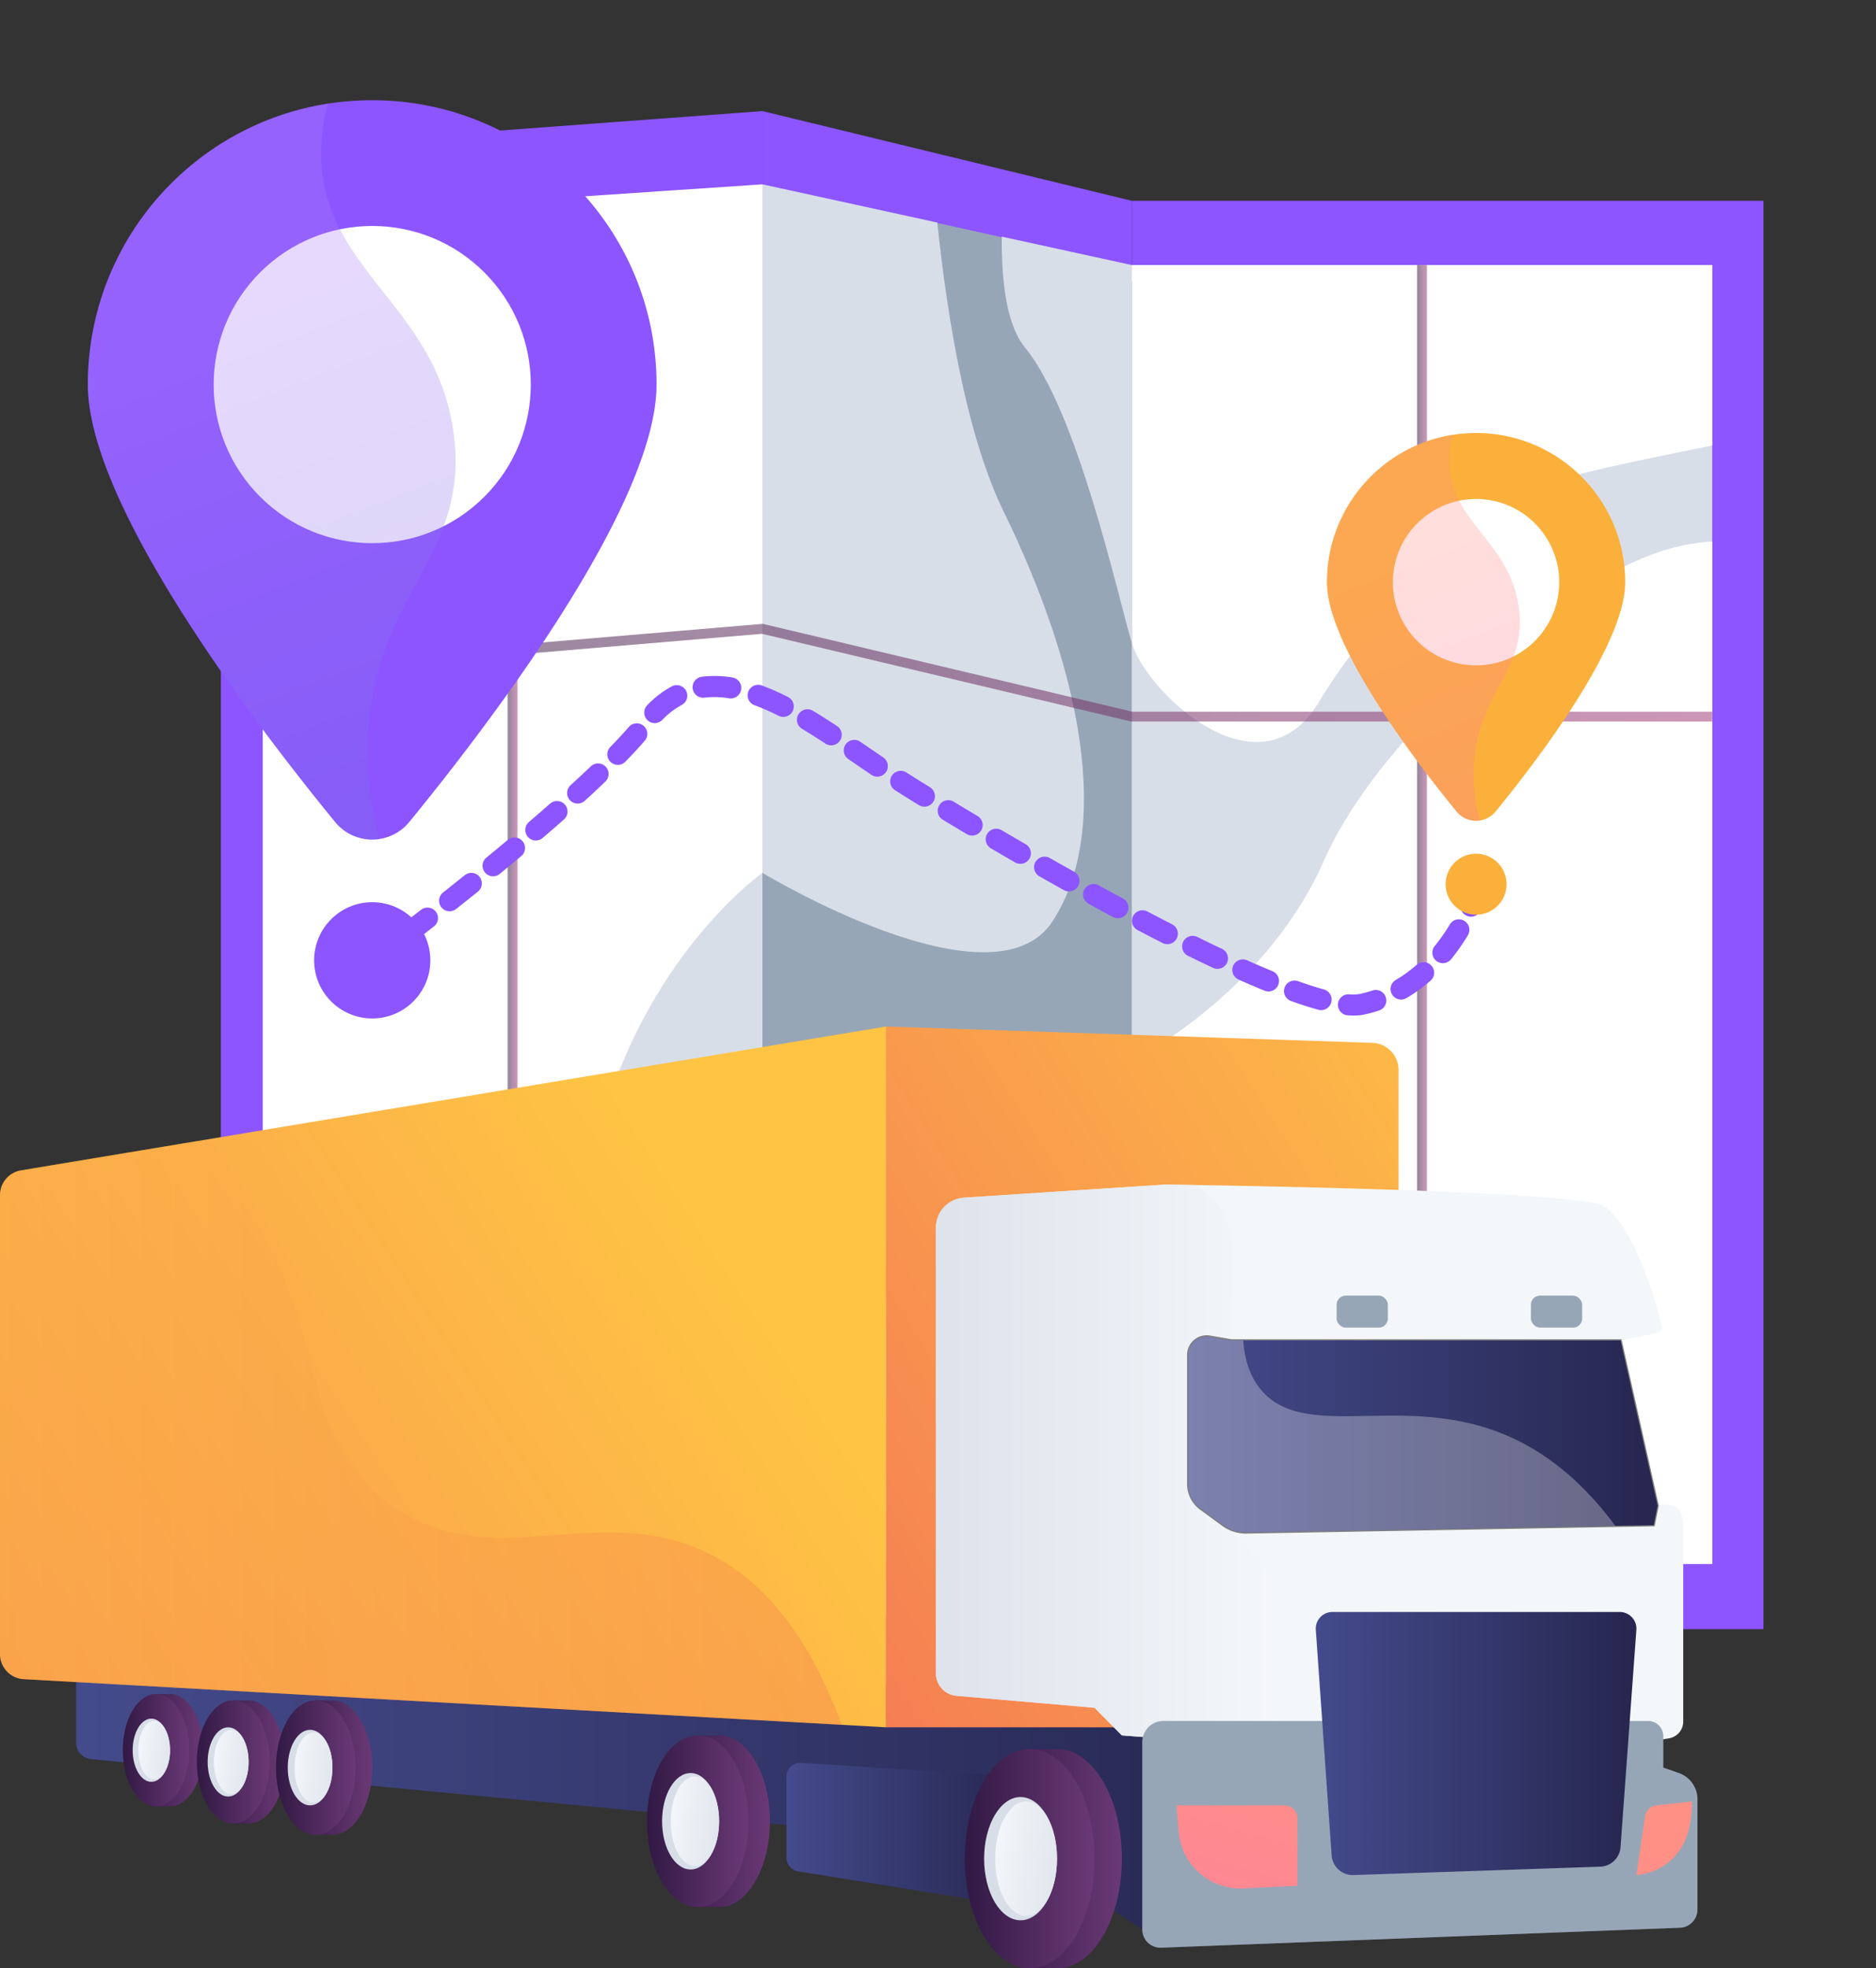 <?xml version="1.0" encoding="UTF-8"?> <svg xmlns="http://www.w3.org/2000/svg" xmlns:xlink="http://www.w3.org/1999/xlink" viewBox="0 0 2784.34 2920.71"><rect x="0" y="0" width="2784.34" height="2920.71" fill="#333333" stroke="none"/><defs><style>.cls-1{fill:none;}.cls-2{isolation:isolate;}.cls-3{fill:#8c55ff;}.cls-4{fill:#d8dee8;}.cls-5{clip-path:url(#clip-path);}.cls-42,.cls-6{fill:#fff;}.cls-7{fill:url(#linear-gradient);}.cls-8{clip-path:url(#clip-path-2);}.cls-9{fill:#97a6b7;}.cls-10{clip-path:url(#clip-path-3);}.cls-11,.cls-12,.cls-13{opacity:0.53;}.cls-11{fill:url(#linear-gradient-2);}.cls-12{fill:url(#linear-gradient-3);}.cls-13{fill:url(#linear-gradient-4);}.cls-14{fill:url(#linear-gradient-5);}.cls-15{fill:url(#linear-gradient-6);}.cls-16{fill:url(#linear-gradient-7);}.cls-17{fill:url(#linear-gradient-8);}.cls-18{fill:url(#linear-gradient-9);}.cls-19{fill:url(#linear-gradient-10);}.cls-20{fill:url(#linear-gradient-11);}.cls-21{fill:url(#linear-gradient-12);}.cls-22{fill:url(#linear-gradient-13);}.cls-23{fill:url(#linear-gradient-14);}.cls-24{fill:url(#linear-gradient-15);}.cls-25{fill:url(#linear-gradient-16);}.cls-26{fill:url(#linear-gradient-17);}.cls-27{fill:url(#linear-gradient-18);}.cls-28{fill:url(#linear-gradient-19);}.cls-29{fill:url(#linear-gradient-20);}.cls-30{fill:url(#linear-gradient-21);}.cls-31{fill:url(#linear-gradient-22);}.cls-32{fill:url(#linear-gradient-23);}.cls-33,.cls-35,.cls-37{mix-blend-mode:multiply;}.cls-33,.cls-37,.cls-42{opacity:0.3;}.cls-33{fill:url(#linear-gradient-24);}.cls-34{fill:#f4f7fa;}.cls-35{opacity:0.8;fill:url(#linear-gradient-25);}.cls-36{fill:url(#linear-gradient-26);}.cls-38{fill:url(#linear-gradient-27);}.cls-39{fill:url(#linear-gradient-28);}.cls-40{fill:gray;}.cls-41{fill:url(#linear-gradient-29);}.cls-42{mix-blend-mode:overlay;}.cls-43{fill:url(#linear-gradient-30);}.cls-44{fill:#fbb03b;}.cls-45{fill:url(#linear-gradient-31);}</style><clipPath id="clip-path" transform="translate(0 148.65)"><polygon class="cls-1" points="389.92 2238.73 389.92 174.72 1131.58 124.87 1131.58 2290.07 389.92 2238.73"></polygon></clipPath><linearGradient id="linear-gradient" x1="1999.78" y1="-117.36" x2="2639.03" y2="1314.25" gradientUnits="userSpaceOnUse"><stop offset="0" stop-color="#fcb148"></stop><stop offset="0.05" stop-color="#fdba46"></stop><stop offset="0.14" stop-color="#ffc244"></stop><stop offset="0.32" stop-color="#ffc444"></stop><stop offset="0.48" stop-color="#fdb946"></stop><stop offset="0.78" stop-color="#f99c4d"></stop><stop offset="0.87" stop-color="#f8924f"></stop><stop offset="1" stop-color="#f8924f"></stop></linearGradient><clipPath id="clip-path-2" transform="translate(0 148.65)"><rect class="cls-1" x="1146.89" y="777.58" width="1927.28" height="861.44" transform="translate(3318.83 -902.23) rotate(90)"></rect></clipPath><clipPath id="clip-path-3" transform="translate(0 148.65)"><polygon class="cls-1" points="1131.58 2290.07 1131.58 124.87 1679.81 244.66 1679.81 2172.1 1131.58 2290.07"></polygon></clipPath><linearGradient id="linear-gradient-2" x1="2103.22" y1="1405.36" x2="2117.85" y2="1405.36" gradientUnits="userSpaceOnUse"><stop offset="0" stop-color="#311944"></stop><stop offset="1" stop-color="#a03976"></stop></linearGradient><linearGradient id="linear-gradient-3" x1="753.43" y1="1357.93" x2="768.06" y2="1357.93" xlink:href="#linear-gradient-2"></linearGradient><linearGradient id="linear-gradient-4" x1="389.3" y1="998.19" x2="2541.25" y2="998.19" xlink:href="#linear-gradient-2"></linearGradient><linearGradient id="linear-gradient-5" x1="113.03" y1="2508.75" x2="1951.05" y2="2508.75" gradientUnits="userSpaceOnUse"><stop offset="0" stop-color="#444b8c"></stop><stop offset="1" stop-color="#26264f"></stop></linearGradient><linearGradient id="linear-gradient-6" x1="1167.25" y1="2574.18" x2="1514.71" y2="2574.18" xlink:href="#linear-gradient-5"></linearGradient><linearGradient id="linear-gradient-7" x1="203.02" y1="2448.43" x2="301.7" y2="2448.43" gradientUnits="userSpaceOnUse"><stop offset="0" stop-color="#311944"></stop><stop offset="1" stop-color="#6b3976"></stop></linearGradient><linearGradient id="linear-gradient-8" x1="182.23" y1="2597.08" x2="280.91" y2="2597.08" xlink:href="#linear-gradient-7"></linearGradient><linearGradient id="linear-gradient-9" x1="278.36" y1="2603.75" x2="201.3" y2="2593.38" gradientUnits="userSpaceOnUse"><stop offset="0.01" stop-color="#d8dee8"></stop><stop offset="1" stop-color="#f4f7fa"></stop></linearGradient><linearGradient id="linear-gradient-10" x1="314.9" y1="2465.79" x2="423.03" y2="2465.79" xlink:href="#linear-gradient-7"></linearGradient><linearGradient id="linear-gradient-11" x1="292.13" y1="2614.44" x2="400.25" y2="2614.44" xlink:href="#linear-gradient-7"></linearGradient><linearGradient id="linear-gradient-12" x1="397.45" y1="2473.1" x2="313.02" y2="2461.73" xlink:href="#linear-gradient-9"></linearGradient><linearGradient id="linear-gradient-13" x1="434.4" y1="2474.19" x2="552.46" y2="2474.19" xlink:href="#linear-gradient-7"></linearGradient><linearGradient id="linear-gradient-14" x1="409.54" y1="2622.84" x2="527.6" y2="2622.84" xlink:href="#linear-gradient-7"></linearGradient><linearGradient id="linear-gradient-15" x1="524.54" y1="2630.82" x2="432.35" y2="2618.41" xlink:href="#linear-gradient-9"></linearGradient><linearGradient id="linear-gradient-16" x1="991.97" y1="2553.83" x2="1142.69" y2="2553.83" xlink:href="#linear-gradient-7"></linearGradient><linearGradient id="linear-gradient-17" x1="960.23" y1="2702.48" x2="1110.94" y2="2702.48" xlink:href="#linear-gradient-7"></linearGradient><linearGradient id="linear-gradient-18" x1="1107.04" y1="2712.67" x2="989.35" y2="2696.82" xlink:href="#linear-gradient-9"></linearGradient><linearGradient id="linear-gradient-19" x1="1472.52" y1="2609.32" x2="1665.07" y2="2609.32" xlink:href="#linear-gradient-7"></linearGradient><linearGradient id="linear-gradient-20" x1="1431.97" y1="2757.98" x2="1624.51" y2="2757.98" xlink:href="#linear-gradient-7"></linearGradient><linearGradient id="linear-gradient-21" x1="1619.52" y1="2770.98" x2="1469.17" y2="2750.74" xlink:href="#linear-gradient-9"></linearGradient><linearGradient id="linear-gradient-22" x1="1087.24" y1="1730.3" x2="-856.64" y2="2993.44" gradientUnits="userSpaceOnUse"><stop offset="0" stop-color="#ffc444"></stop><stop offset="0.31" stop-color="#fba94a"></stop><stop offset="1" stop-color="#f36f56"></stop></linearGradient><linearGradient id="linear-gradient-23" x1="2386.99" y1="1454.72" x2="912.06" y2="2392.62" xlink:href="#linear-gradient-22"></linearGradient><linearGradient id="linear-gradient-24" y1="1978.62" x2="1249.11" y2="1978.62" gradientUnits="userSpaceOnUse"><stop offset="0" stop-color="#ffc444"></stop><stop offset="1" stop-color="#f36f56"></stop></linearGradient><linearGradient id="linear-gradient-25" x1="1389.08" y1="2024.74" x2="1889.78" y2="2024.74" xlink:href="#linear-gradient-9"></linearGradient><linearGradient id="linear-gradient-26" x1="1952.85" y1="2438.46" x2="2428.75" y2="2438.46" xlink:href="#linear-gradient-5"></linearGradient><linearGradient id="linear-gradient-27" x1="1881.3" y1="2431.74" x2="1646.83" y2="3248.62" gradientUnits="userSpaceOnUse"><stop offset="0" stop-color="#ff9085"></stop><stop offset="1" stop-color="#fb6fbb"></stop></linearGradient><linearGradient id="linear-gradient-28" x1="2461.89" y1="2598.39" x2="2227.41" y2="3415.27" xlink:href="#linear-gradient-27"></linearGradient><linearGradient id="linear-gradient-29" x1="1763.55" y1="1979.83" x2="2460.2" y2="1979.83" xlink:href="#linear-gradient-5"></linearGradient><linearGradient id="linear-gradient-30" x1="345.86" y1="327.86" x2="770.83" y2="1422.49" gradientUnits="userSpaceOnUse"><stop offset="0" stop-color="#aa80f9"></stop><stop offset="1" stop-color="#6165d7"></stop></linearGradient><linearGradient id="linear-gradient-31" x1="2082.44" y1="665.85" x2="2305.33" y2="1239.96" xlink:href="#linear-gradient-27"></linearGradient></defs><g class="cls-2"><g id="Слой_2" data-name="Слой 2"><g id="Illustration"><polygon class="cls-3" points="1131.58 2547.39 327.79 2486.24 327.79 224.38 1131.58 164.85 1131.58 2547.39"></polygon><polygon class="cls-4" points="405.65 1049.17 405.65 2010.41 389.92 2010.41 389.92 2256.42 1131.58 2256.42 1131.58 1049.17 405.65 1049.17"></polygon><g class="cls-5"><path class="cls-6" d="M1372.16-148.65s.78,520.33,117.46,759.19,160.59,471.4,72.78,607.57-430.82-71.61-430.82-71.61-161.85,114.19-235,358.54-548.78,448-651.21,379.08S186.81-28.82,186.81-28.82Z" transform="translate(0 148.65)"></path><path class="cls-6" d="M223.4,2024.33s288.19,134.39,506.28,10.21,401.9-347.35,401.9-347.35,221.8,135.91,341,128.32,207.28-389.88,207.28-389.88,197.22-98,285-296.88,357.32-415.45,504.87-460.81,234.14,39.32,234.14,39.32l-36.58,1733.41L389.92,2559.93Z" transform="translate(0 148.65)"></path><path class="cls-7" d="M1521.29-83.94s-77.71,356.53,0,451,136.91,365,158.52,438.28S1869.72,1039.1,1957.52,893,2177,640.41,2242.88,591.25s482.92-99.66,504.87-136.61S2784.34-1.57,2784.34-1.57Z" transform="translate(0 148.65)"></path></g><rect class="cls-3" x="1679.81" y="149.31" width="937.45" height="2119.46" transform="translate(4297.07 2566.72) rotate(180)"></rect><polygon class="cls-4" points="2541.25 2320.59 2541.25 393.31 1679.81 393.31 1421.31 1121.08 1679.81 2320.59 2541.25 2320.59"></polygon><g class="cls-8"><path class="cls-6" d="M1372.16-148.65s.78,520.33,117.46,759.19,160.59,471.4,72.78,607.57-430.82-71.61-430.82-71.61-161.85,114.19-235,358.54-548.78,448-651.21,379.08S186.81-28.82,186.81-28.82Z" transform="translate(0 148.65)"></path><path class="cls-6" d="M223.4,2024.33s288.19,134.39,506.28,10.21,401.9-347.35,401.9-347.35,221.8,135.91,341,128.32,207.28-389.88,207.28-389.88,197.22-98,285-296.88,357.32-415.45,504.87-460.81,234.14,39.32,234.14,39.32l-36.58,1733.41L389.92,2559.93Z" transform="translate(0 148.65)"></path><path class="cls-6" d="M1521.29-83.94s-77.71,356.53,0,451,136.91,365,158.52,438.28S1869.72,1039.1,1957.52,893,2177,640.41,2242.88,591.25s482.92-99.66,504.87-136.61S2784.34-1.57,2784.34-1.57Z" transform="translate(0 148.65)"></path></g><polygon class="cls-3" points="1679.81 2417.42 1131.58 2547.39 1131.58 164.85 1679.81 297.96 1679.81 393.31 1577.19 597.01 1545.83 2280.3 1679.81 2320.59 1679.81 2417.42"></polygon><polygon class="cls-9" points="1679.81 1997.73 1679.81 418.07 1486.77 351.98 1391.02 330.83 1374.5 328.89 1374.5 1292.65 1131.58 1292.65 1131.58 1997.73 1679.81 1997.73"></polygon><g class="cls-10"><path class="cls-4" d="M1372.16-148.65s.78,520.33,117.46,759.19,160.59,471.4,72.78,607.57-430.82-71.61-430.82-71.61-161.85,114.19-235,358.54-548.78,448-651.21,379.08S186.81-28.82,186.81-28.82Z" transform="translate(0 148.65)"></path><path class="cls-4" d="M223.4,2024.33s288.19,134.39,506.28,10.21,401.9-347.35,401.9-347.35,221.8,135.91,341,128.32,207.28-389.88,207.28-389.88,197.22-98,285-296.88,357.32-415.45,504.87-460.81,234.14,39.32,234.14,39.32l-36.58,1733.41L389.92,2559.93Z" transform="translate(0 148.65)"></path><path class="cls-4" d="M1521.29-83.94s-77.71,356.53,0,451,136.91,365,158.52,438.28S1869.72,1039.1,1957.52,893,2177,640.41,2242.88,591.25s482.92-99.66,504.87-136.61S2784.34-1.57,2784.34-1.57Z" transform="translate(0 148.65)"></path></g><rect class="cls-11" x="2103.22" y="393.31" width="14.63" height="2024.11"></rect><rect class="cls-12" x="753.43" y="298.44" width="14.63" height="2118.97"></rect><polygon class="cls-13" points="2541.25 1070.7 1678.95 1070.7 1678.12 1070.5 1131.03 940.47 390.53 1003.01 389.3 988.43 1132.13 925.69 1133.27 925.96 1680.67 1056.07 2541.25 1056.07 2541.25 1070.7"></polygon><path class="cls-14" d="M113,2303.05v134.33a24.35,24.35,0,0,0,21.89,24.23l1375.37,130.33,185.12,122.52,255.64-340.05Z" transform="translate(0 148.65)"></path><path class="cls-15" d="M1167.25,2487.67V2607.9a20.53,20.53,0,0,0,17.27,20.27l330.19,53-9.6-193.82-316-20.2A20.52,20.52,0,0,0,1167.25,2487.67Z" transform="translate(0 148.65)"></path><path class="cls-16" d="M252.36,2365a30.69,30.69,0,0,0-3.33.21l-17.46-.21.1,7.69c-16.91,13.22-28.65,42.14-28.65,75.72,0,34.9,12.68,64.78,30.68,77.22l.08,6.19h18.58c27.25,0,49.34-37.34,49.34-83.41S279.61,2365,252.36,2365Z" transform="translate(0 148.65)"></path><ellipse class="cls-17" cx="231.57" cy="2597.08" rx="49.34" ry="83.41"></ellipse><ellipse class="cls-4" cx="224.64" cy="2597.08" rx="27.72" ry="46.86"></ellipse><ellipse class="cls-18" cx="228.83" cy="2597.08" rx="23.53" ry="43.5"></ellipse><path class="cls-19" d="M369,2374.41a31.62,31.62,0,0,0-3.64.23l-19.13-.23.11,8.42c-18.53,14.49-31.4,46.18-31.4,83,0,38.24,13.9,71,33.62,84.61l.09,6.78H369c29.86,0,54.07-40.92,54.07-91.39S398.82,2374.41,369,2374.41Z" transform="translate(0 148.65)"></path><ellipse class="cls-20" cx="346.19" cy="2614.44" rx="54.06" ry="91.39"></ellipse><ellipse class="cls-4" cx="338.59" cy="2614.44" rx="30.37" ry="51.34"></ellipse><path class="cls-21" d="M369,2465.79c0,26.33-11.54,47.67-25.77,47.67s-25.78-21.34-25.78-47.67,11.54-47.66,25.78-47.66S369,2439.47,369,2465.79Z" transform="translate(0 148.65)"></path><path class="cls-22" d="M493.43,2374.41a35.14,35.14,0,0,0-4,.25l-20.88-.25.12,9.19c-20.24,15.82-34.29,50.42-34.29,90.59,0,41.75,15.18,77.49,36.71,92.38l.1,7.4h22.22c32.6,0,59-44.67,59-99.78S526,2374.41,493.43,2374.41Z" transform="translate(0 148.65)"></path><ellipse class="cls-23" cx="468.57" cy="2622.84" rx="59.03" ry="99.78"></ellipse><ellipse class="cls-4" cx="460.27" cy="2622.84" rx="33.16" ry="56.06"></ellipse><ellipse class="cls-24" cx="465.29" cy="2622.84" rx="28.14" ry="52.04"></ellipse><path class="cls-25" d="M1067.33,2426.45a45.13,45.13,0,0,0-5.08.32l-26.66-.32.15,11.74c-25.83,20.2-43.77,64.37-43.77,115.64,0,53.3,19.38,98.93,46.86,117.93l.13,9.45h28.37c41.62,0,75.36-57,75.36-127.38S1109,2426.45,1067.33,2426.45Z" transform="translate(0 148.65)"></path><ellipse class="cls-26" cx="1035.59" cy="2702.48" rx="75.36" ry="127.38"></ellipse><ellipse class="cls-4" cx="1024.99" cy="2702.48" rx="42.34" ry="71.56"></ellipse><ellipse class="cls-27" cx="1031.4" cy="2702.48" rx="35.93" ry="66.44"></ellipse><path class="cls-28" d="M1568.8,2446.59a58.13,58.13,0,0,0-6.49.41l-34.07-.41.2,15c-33,25.81-55.92,82.24-55.92,147.75,0,68.09,24.75,126.38,59.87,150.65l.16,12.08h36.25c53.16,0,96.27-72.86,96.27-162.73S1622,2446.59,1568.8,2446.59Z" transform="translate(0 148.65)"></path><ellipse class="cls-29" cx="1528.24" cy="2757.98" rx="96.27" ry="162.74"></ellipse><ellipse class="cls-4" cx="1514.71" cy="2757.98" rx="54.09" ry="91.43"></ellipse><ellipse class="cls-30" cx="1522.89" cy="2757.98" rx="45.9" ry="84.88"></ellipse><path class="cls-31" d="M31.21,1588A37.34,37.34,0,0,0,0,1624.83v680.93A37.33,37.33,0,0,0,35.26,2343l1279.87,71.41V1374.53Z" transform="translate(0 148.65)"></path><path class="cls-32" d="M2036.89,1398.81l-721.76-24.28V2414.45h760.56V1439A40.15,40.15,0,0,0,2036.89,1398.81Z" transform="translate(0 148.65)"></path><path class="cls-33" d="M1044.71,2153.05c-164.35-75.7-318.63,39.84-469-71.83-131.69-97.8-89.23-242.74-194.36-414.09C357.26,1627.9,325,1586.72,281,1546.48L31.21,1588A37.34,37.34,0,0,0,0,1624.83v680.93A37.33,37.33,0,0,0,35.26,2343l1213.85,67.73C1193.41,2258.37,1117.72,2186.67,1044.71,2153.05Z" transform="translate(0 148.65)"></path><path class="cls-34" d="M2460.2,2085.44l-53.35-134.15-1.58-110.92,53.89-10.77a9.32,9.32,0,0,0,7.23-11.39c-8.15-32.71-38-140.74-84.36-176.43-32.7-25.15-652.82-32.68-652.82-32.68l-298.46,19.41a44.56,44.56,0,0,0-41.67,44.47v661.37a33.45,33.45,0,0,0,30.55,33.32l204.88,17.77,40.55,41s580.69,46.5,812.43,4.24a25.19,25.19,0,0,0,20.74-24.77V2115C2498.23,2072.77,2460.2,2085.44,2460.2,2085.44Z" transform="translate(0 148.65)"></path><path class="cls-35" d="M1830.63,2125.58s-6.34-287.32,0-405.63c3.07-57.39-25.68-90.87-56.09-110.18-28.36-.46-45.33-.67-45.33-.67l-298.46,19.41a44.56,44.56,0,0,0-41.67,44.47v661.37a33.45,33.45,0,0,0,30.55,33.32l204.88,17.77,40.55,41s95.61,7.66,224.72,13.93V2195.3Z" transform="translate(0 148.65)"></path><path class="cls-9" d="M2491.61,2482.23l-23-8v-46.55a22.72,22.72,0,0,0-22.72-22.71H1726.82a31.41,31.41,0,0,0-31.41,31.41v278.12a27,27,0,0,0,28,26.95l770-29.62a27,27,0,0,0,25.93-26.95V2521.33A41.41,41.41,0,0,0,2491.61,2482.23Z" transform="translate(0 148.65)"></path><path class="cls-36" d="M2404,2243.27H1977.61a24.75,24.75,0,0,0-24.7,26.49l23.49,334.76a31.33,31.33,0,0,0,32.3,29.12L2375,2621.23a31.33,31.33,0,0,0,30.18-29l23.49-322.37A24.76,24.76,0,0,0,2404,2243.27Z" transform="translate(0 148.65)"></path><g class="cls-37"><path class="cls-9" d="M2491.61,2482.23l-23-8v-46.55a22.7,22.7,0,0,0-15.22-21.42L2409.67,2612a54.74,54.74,0,0,1-51.42,43.31l-336.07,13.06a54.73,54.73,0,0,1-53.86-36.77l-78.54-226.65h-163a31.41,31.41,0,0,0-31.41,31.4v278.13a27,27,0,0,0,28,26.95l770-29.62a27,27,0,0,0,25.93-26.95V2521.33A41.41,41.41,0,0,0,2491.61,2482.23Z" transform="translate(0 148.65)"></path></g><path class="cls-38" d="M1925.7,2649.52l-80,4a92.12,92.12,0,0,1-96.4-84.4l-3.21-38.87H1906.2a19.5,19.5,0,0,1,19.5,19.5Z" transform="translate(0 148.65)"></path><path class="cls-39" d="M2441.52,2546.7l-12.77,87s84.31-3,82.19-109.21l-52.31,5.76A19.42,19.42,0,0,0,2441.52,2546.7Z" transform="translate(0 148.65)"></path><path class="cls-40" d="M1848.92,2127a59.33,59.33,0,0,1-34.89-11.41l-32.9-24.09a47.4,47.4,0,0,1-19.32-38.09V1861.87a29.18,29.18,0,0,1,34.15-28.76l32.24,5.55,578.46,0,.31,1.35,55,245.43-6.15,30.78-1.4,0L1850,2127ZM1791,1836.15a25.72,25.72,0,0,0-25.7,25.72V2053.4a43.89,43.89,0,0,0,17.9,35.29l32.9,24.09a55.84,55.84,0,0,0,33.81,10.73L2453,2112.78l5.46-27.32-54.54-243.35h-576l-32.54-5.58A25,25,0,0,0,1791,1836.15Z" transform="translate(0 148.65)"></path><path class="cls-41" d="M2405.27,1840.37H1827.91l-32.25-5.55a27.45,27.45,0,0,0-32.11,27V2053.4a45.46,45.46,0,0,0,18.61,36.69l32.9,24.09a57.26,57.26,0,0,0,34.86,11.06l604.47-10.75,5.81-29Z" transform="translate(0 148.65)"></path><rect class="cls-9" x="1983.79" y="1922.48" width="76.06" height="47.53" rx="13.47"></rect><rect class="cls-9" x="2272.17" y="1922.48" width="76.06" height="47.53" rx="13.47"></rect><path class="cls-42" d="M2224.64,1976.64c-149-57-289.14,14-353.35-63.38-17.36-20.93-24.37-47-26-72.89h-17.39l-32.25-5.55a27.45,27.45,0,0,0-32.11,27V2053.4a45.46,45.46,0,0,0,18.61,36.69l32.9,24.09a57.26,57.26,0,0,0,34.86,11.06l547.56-9.74C2335.58,2032.07,2272.72,1995,2224.64,1976.64Z" transform="translate(0 148.65)"></path><path class="cls-3" d="M552.47,1292a15.62,15.62,0,0,1-9.31-28.17s6-4.46,16.55-12.41a15.62,15.62,0,0,1,18.82,24.94c-10.71,8.08-16.77,12.57-16.77,12.57A15.54,15.54,0,0,1,552.47,1292Z" transform="translate(0 148.65)"></path><path class="cls-3" d="M2008.92,1358.28c-2.77,0-5.7-.12-8.71-.34a15.62,15.62,0,1,1,2.32-31.16,57.76,57.76,0,0,0,16-.61,185.93,185.93,0,0,0,18.48-5.07,15.62,15.62,0,0,1,9.83,29.66,217.12,217.12,0,0,1-21.63,5.93A76.82,76.82,0,0,1,2008.92,1358.28Zm-48.14-8.07a15.57,15.57,0,0,1-4.14-.56c-12.19-3.34-25.85-7.72-40.6-13a15.62,15.62,0,0,1,10.57-29.4c14,5,26.87,9.17,38.28,12.29a15.63,15.63,0,0,1-4.11,30.7Zm118.71-15.66a15.62,15.62,0,0,1-7.89-29.11,200.25,200.25,0,0,0,31-22.46,15.62,15.62,0,1,1,20.62,23.48,231.36,231.36,0,0,1-35.88,26A15.59,15.59,0,0,1,2079.49,1334.55Zm-196.82-12a15.52,15.52,0,0,1-5.93-1.18c-12.12-5-25.07-10.53-38.5-16.52a15.62,15.62,0,0,1,12.72-28.54c13.15,5.86,25.82,11.3,37.65,16.16a15.63,15.63,0,0,1-5.94,30.08ZM1806.94,1289a15.57,15.57,0,0,1-6.67-1.5c-12.07-5.7-24.7-11.8-37.54-18.12a15.62,15.62,0,0,1,13.81-28c12.69,6.25,25.16,12.28,37.08,17.9a15.62,15.62,0,0,1-6.68,29.75Zm334.57-8.42a15.63,15.63,0,0,1-12.1-25.49,274.62,274.62,0,0,0,22.41-32,15.62,15.62,0,0,1,26.79,16.08,306.48,306.48,0,0,1-25,35.7A15.61,15.61,0,0,1,2141.51,1280.53ZM602,1254.43a15.62,15.62,0,0,1-9.52-28c9.81-7.53,20.79-16,32.66-25.27a15.63,15.63,0,0,1,19.21,24.65c-11.94,9.3-23,17.83-32.85,25.4A15.54,15.54,0,0,1,602,1254.43Zm1130.55-2.07a15.53,15.53,0,0,1-7.08-1.7c-12-6.13-24.46-12.57-37-19.12a15.62,15.62,0,1,1,14.51-27.67c12.4,6.5,24.73,12.88,36.64,19a15.62,15.62,0,0,1-7.11,29.54Zm-73.39-38.45a15.53,15.53,0,0,1-7.38-1.87q-18.32-9.82-36.53-19.83a15.62,15.62,0,0,1,15-27.39q18.09,9.92,36.3,19.7a15.62,15.62,0,0,1-7.4,29.39Zm-991.85-10.38a15.62,15.62,0,0,1-9.7-27.87c10.39-8.23,21.19-16.83,32.26-25.74a15.62,15.62,0,0,1,19.58,24.34c-11.14,9-22,17.62-32.45,25.89A15.52,15.52,0,0,1,667.34,1203.53Zm919.18-29.45a15.62,15.62,0,0,1-7.6-2q-18.32-10.23-36.2-20.39a15.62,15.62,0,0,1,15.43-27.17q17.76,10.1,36,20.28a15.62,15.62,0,0,1-7.63,29.26Zm-854.68-22.46a15.62,15.62,0,0,1-9.91-27.7c10.49-8.6,21.11-17.38,31.75-26.28a15.62,15.62,0,0,1,20,24c-10.72,9-21.42,17.81-32,26.47A15.57,15.57,0,0,1,731.84,1151.62Zm782.62-18.46a15.52,15.52,0,0,1-7.79-2.09q-18.39-10.6-35.92-20.88a15.62,15.62,0,0,1,15.79-27q17.42,10.2,35.74,20.78a15.62,15.62,0,0,1-7.82,29.15ZM795.31,1098.5A15.62,15.62,0,0,1,785.14,1071c10.69-9.16,21.15-18.25,31.08-27a15.62,15.62,0,1,1,20.66,23.43c-10,8.86-20.61,18-31.41,27.29A15.54,15.54,0,0,1,795.31,1098.5Zm647.63-7.23a15.55,15.55,0,0,1-8-2.2c-12.44-7.4-24.36-14.55-35.64-21.37a15.62,15.62,0,1,1,16.16-26.74c11.23,6.79,23.08,13.9,35.45,21.26a15.62,15.62,0,0,1-8,29ZM1372,1048.36a15.56,15.56,0,0,1-8.18-2.32c-12.82-7.9-24.71-15.32-35.34-22.06a15.62,15.62,0,1,1,16.72-26.39c10.52,6.67,22.3,14,35,21.85a15.62,15.62,0,0,1-8.2,28.92Zm-514.65-4.65a15.62,15.62,0,0,1-10.55-27.15c10.58-9.67,20.66-19.1,30-28a15.62,15.62,0,1,1,21.63,22.54c-9.47,9.1-19.73,18.7-30.49,28.54A15.58,15.58,0,0,1,857.36,1043.71Zm444.73-39.93a15.54,15.54,0,0,1-8.71-2.66c-8.63-5.81-17.47-11.88-26.5-18.07l-7.78-5.33a15.62,15.62,0,0,1,17.66-25.78l7.79,5.35c9,6.14,17.73,12.16,26.28,17.91a15.62,15.62,0,0,1-8.74,28.58ZM917,986.3a15.61,15.61,0,0,1-11.19-26.51c10.26-10.55,19.52-20.56,27.53-29.75a15.62,15.62,0,0,1,23.56,20.52c-8.38,9.62-18,20.06-28.7,31A15.6,15.6,0,0,1,917,986.3Zm316.64-29a15.51,15.51,0,0,1-8.58-2.58c-12.62-8.32-23.88-15.43-34.42-21.75a15.62,15.62,0,1,1,16.06-26.79c10.93,6.54,22.56,13.89,35.55,22.45a15.62,15.62,0,0,1-8.61,28.67Zm-261.84-33a15.61,15.61,0,0,1-11.25-26.45,147.53,147.53,0,0,1,36.53-28,15.62,15.62,0,1,1,14.72,27.56A116.05,116.05,0,0,0,983,919.54,15.6,15.6,0,0,1,971.78,924.32Zm190.7-9.17a15.55,15.55,0,0,1-7-1.68,339.22,339.22,0,0,0-36.18-15.87A15.62,15.62,0,0,1,1130,868.25a370.41,370.41,0,0,1,39.54,17.33,15.62,15.62,0,0,1-7,29.57Zm-77.69-27.35a15.73,15.73,0,0,1-2.54-.21,127.31,127.31,0,0,0-36.66-1,15.62,15.62,0,1,1-4-31,157.92,157.92,0,0,1,45.69,1.13,15.62,15.62,0,0,1-2.49,31Z" transform="translate(0 148.65)"></path><path class="cls-3" d="M2183.29,1211.61a15.64,15.64,0,0,1-14.31-21.87c4.7-10.79,6.88-17.73,6.9-17.8a15.62,15.62,0,0,1,29.85,9.23,221.76,221.76,0,0,1-8.11,21A15.62,15.62,0,0,1,2183.29,1211.61Z" transform="translate(0 148.65)"></path><path class="cls-3" d="M974.45,422c0,180.32-252.62,509.37-367,649.05a71.14,71.14,0,0,1-110.08,0c-114.32-139.68-367-468.73-367-649,0-233.06,188.94-422,422-422S974.45,188.93,974.45,422Z" transform="translate(0 148.65)"></path><circle class="cls-6" cx="552.46" cy="421.99" r="235.35" transform="translate(-136.58 662.9) rotate(-45)"></circle><g class="cls-37"><path class="cls-43" d="M550.6,897.78C577.37,721.46,693.8,665,673.82,498.55c-23.05-192-193.05-243.14-197.15-414A271.22,271.22,0,0,1,486.81,5.09C284.93,36.63,130.47,211.26,130.47,422c0,180.32,252.63,509.37,367,649.05a70.94,70.94,0,0,0,65.86,25.23C542.82,1019.05,542.2,953.1,550.6,897.78Z" transform="translate(0 148.65)"></path></g><circle class="cls-3" cx="552.46" cy="1424.99" r="86.25"></circle><path class="cls-44" d="M2412.13,715.22c0,94.57-132.5,267.15-192.46,340.41a37.32,37.32,0,0,1-57.74,0c-60-73.26-192.46-245.84-192.46-340.41,0-122.24,99.1-221.33,221.33-221.33S2412.13,593,2412.13,715.22Z" transform="translate(0 148.65)"></path><circle class="cls-6" cx="2190.8" cy="715.22" r="123.44" transform="translate(1036.37 2858.47) rotate(-78.02)"></circle><g class="cls-37"><path class="cls-45" d="M2189.82,964.76c14-92.47,75.11-122.07,64.63-209.39-12.09-100.7-101.25-127.52-103.4-217.14a141.9,141.9,0,0,1,5.32-41.67c-105.88,16.54-186.9,108.13-186.9,218.66,0,94.57,132.5,267.15,192.46,340.41a37.22,37.22,0,0,0,34.54,13.24C2185.74,1028.36,2185.42,993.78,2189.82,964.76Z" transform="translate(0 148.65)"></path></g><circle class="cls-44" cx="2190.8" cy="1163.31" r="45.24" transform="translate(-251.92 1743.28) rotate(-37.98)"></circle></g></g></g></svg> 
